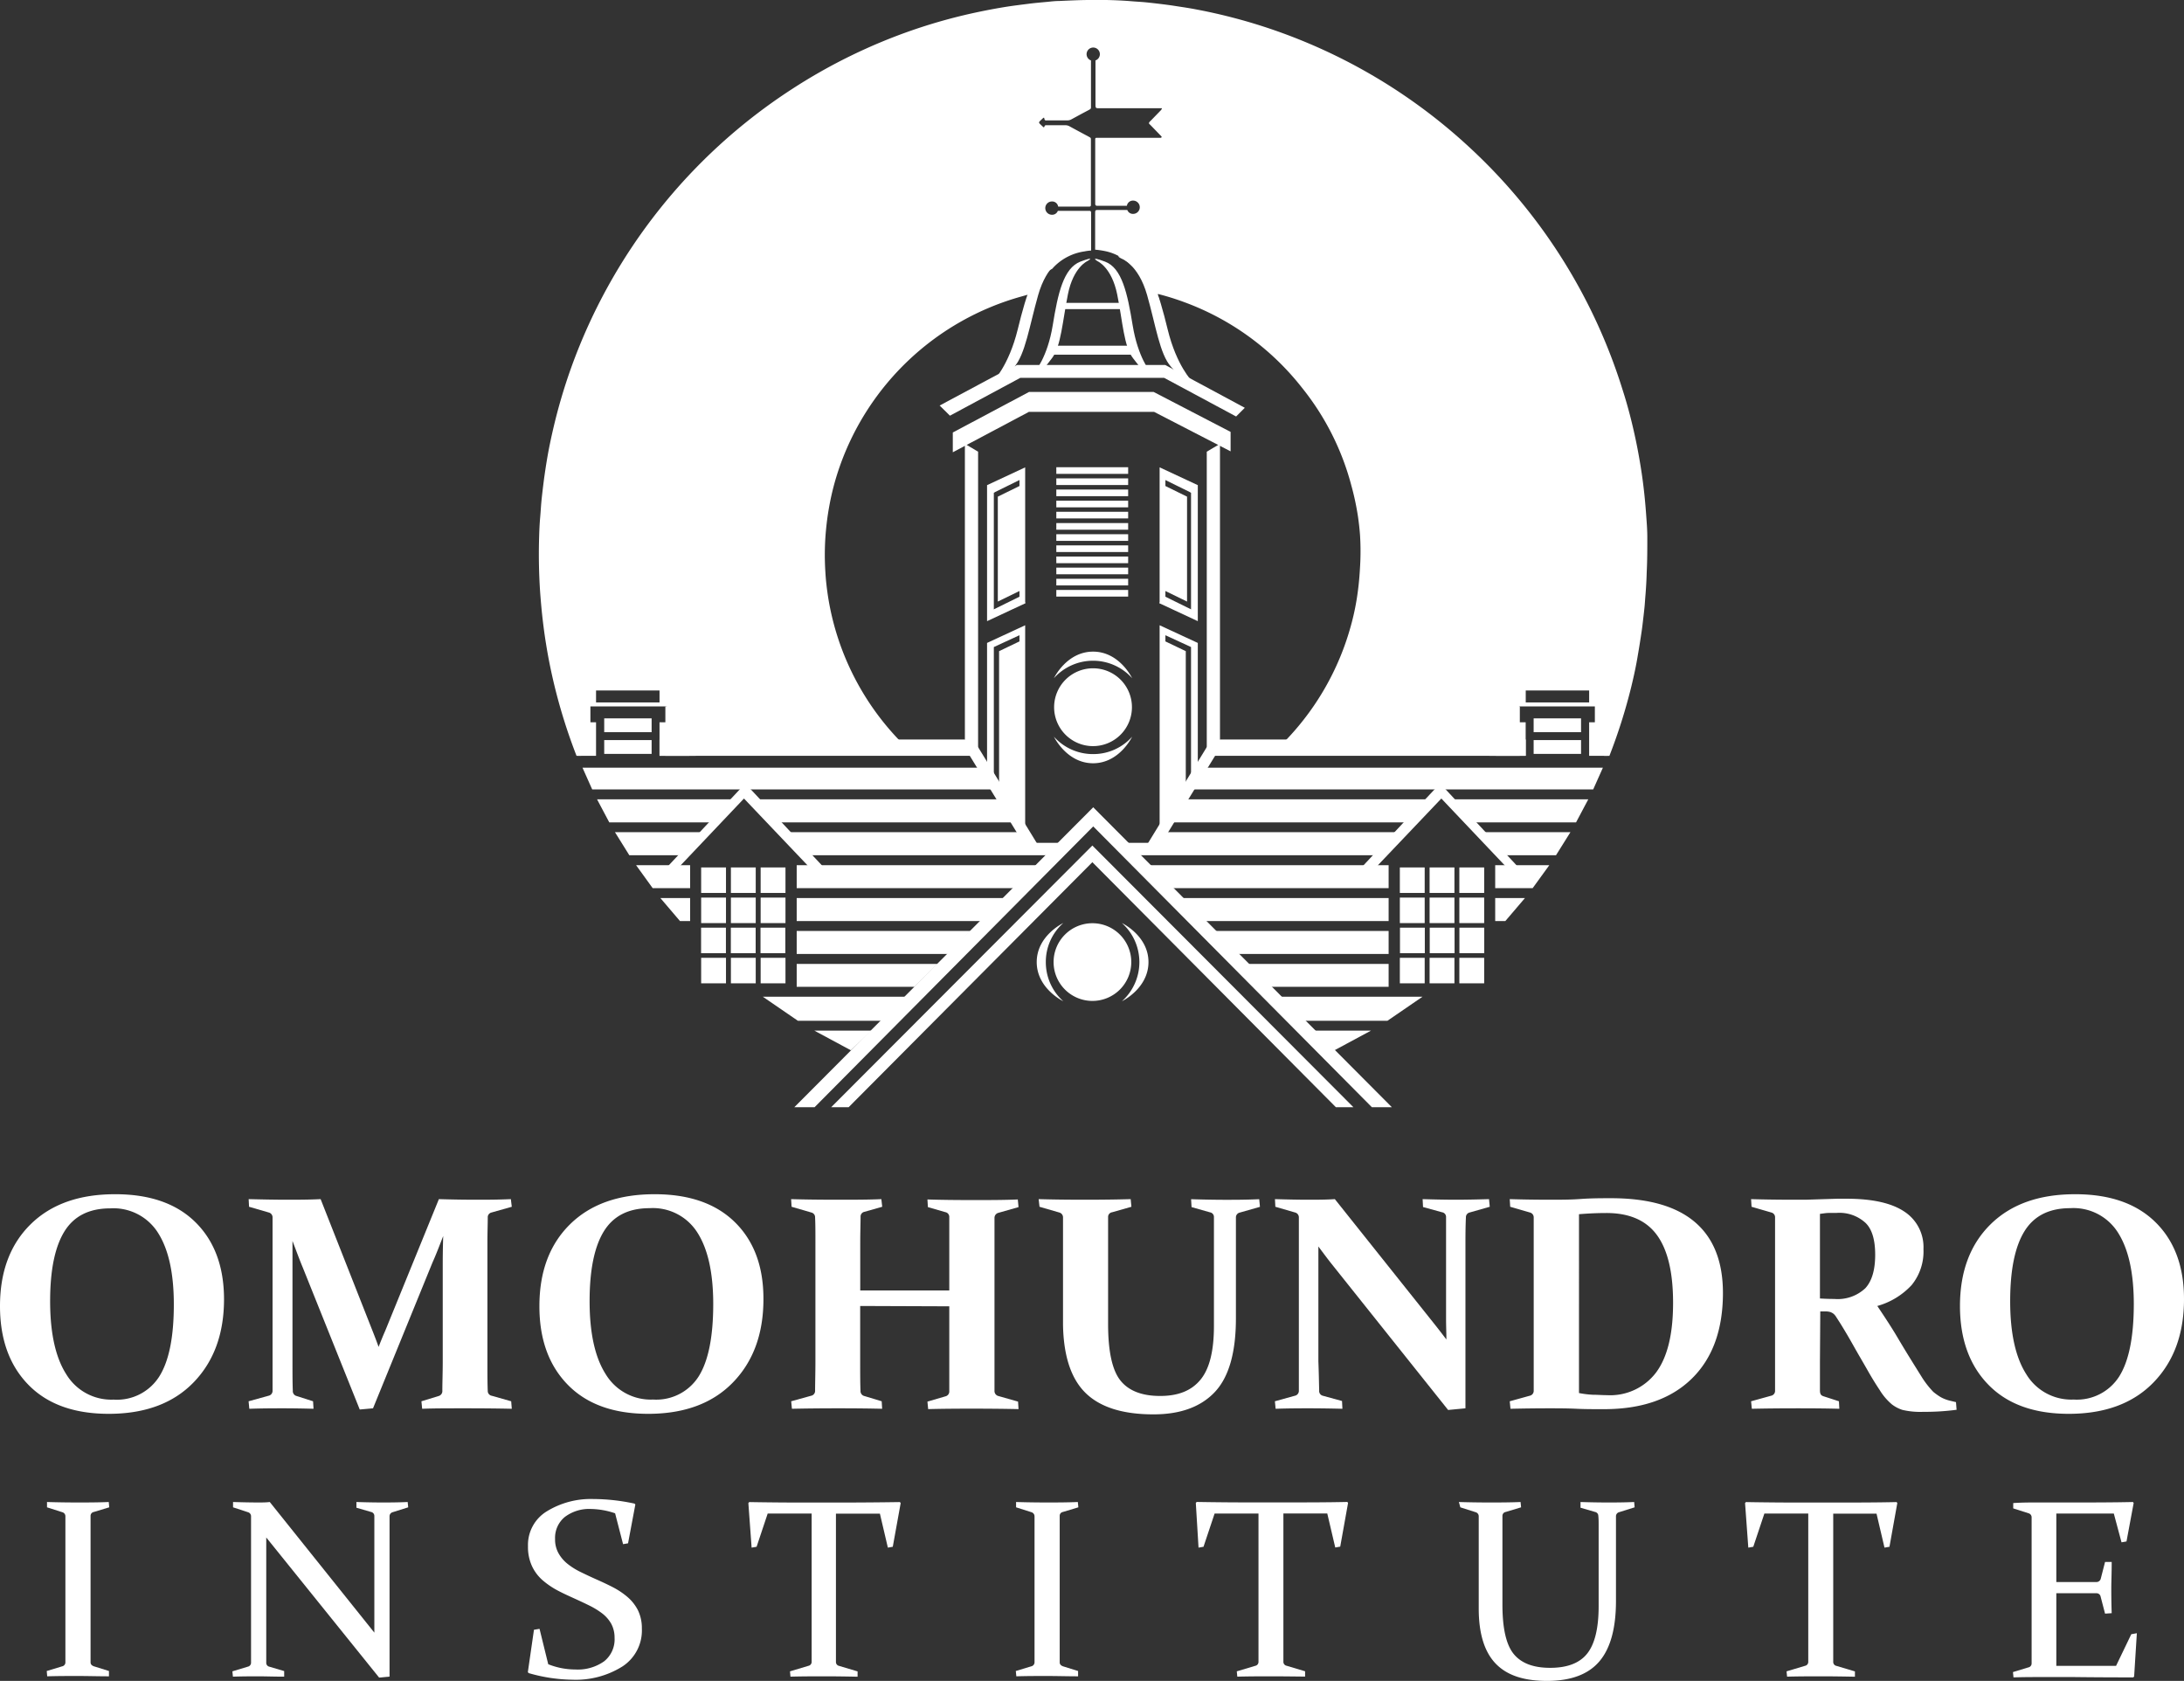 <svg id="Layer_1" data-name="Layer 1" xmlns="http://www.w3.org/2000/svg" viewBox="0 0 328.93 253.13"><rect x="0" y="0" width="328.93" height="253.13" fill="#333333" stroke="none"/><defs><style>.cls-1{fill:#fff;}</style></defs><g id="Shape_1" data-name="Shape 1"><polygon class="cls-1" points="164.52 127.33 125.18 166.74 127.81 166.74 164.52 129.84 201.2 166.74 203.84 166.74 164.52 127.33"/></g><g id="Shape_2" data-name="Shape 2"><polygon class="cls-1" points="164.65 121.57 119.63 166.74 122.68 166.74 164.65 124.45 206.62 166.74 209.63 166.74 164.65 121.57"/></g><g id="Shape_3" data-name="Shape 3"><polygon class="cls-1" points="197.91 155.2 200.97 158.17 206.49 155.2 197.91 155.2"/></g><g id="Shape_4" data-name="Shape 4"><polygon class="cls-1" points="192.82 150.1 195.53 153.72 208.96 153.72 214.24 150.1 192.82 150.1"/></g><g id="Shape_5" data-name="Shape 5"><polygon class="cls-1" points="187.92 145.16 191.4 148.61 209.14 148.61 209.14 145.16 187.92 145.16"/></g><g id="Shape_6" data-name="Shape 6"><polygon class="cls-1" points="182.95 140.19 186.3 143.66 209.14 143.66 209.14 140.19 182.95 140.19"/></g><g id="Shape_7" data-name="Shape 7"><polygon class="cls-1" points="177.7 135.24 181 138.7 209.14 138.7 209.14 135.24 177.7 135.24"/></g><g id="Shape_8" data-name="Shape 8"><polygon class="cls-1" points="172.8 130.29 176.13 133.75 209.14 133.75 209.14 130.29 172.8 130.29"/></g><g id="Shape_9" data-name="Shape 9"><polygon class="cls-1" points="174.84 125.32 173.89 126.92 169.37 126.92 171.09 128.79 207.81 128.79 211.03 125.32 174.84 125.32"/></g><g id="Shape_10" data-name="Shape 10"><polygon class="cls-1" points="225.19 135.24 225.19 138.7 226.72 138.7 229.67 135.24 225.19 135.24"/></g><g id="Shape_11" data-name="Shape 11"><polygon class="cls-1" points="225.19 130.29 225.19 133.75 230.83 133.75 233.34 130.29 225.19 130.29"/></g><g id="Shape_12" data-name="Shape 12"><polygon class="cls-1" points="222.95 125.32 226.24 128.79 234.35 128.79 236.52 125.32 222.95 125.32"/></g><g id="Shape_13" data-name="Shape 13"><polygon class="cls-1" points="218.34 120.37 221.58 123.84 237.37 123.84 239.21 120.37 218.34 120.37"/></g><g id="Shape_14" data-name="Shape 14"><polygon class="cls-1" points="177.7 120.37 175.89 123.84 212.69 123.84 215.53 120.37 177.7 120.37"/></g><g id="Shape_15" data-name="Shape 15"><polygon class="cls-1" points="180.79 115.61 178.86 118.88 239.95 118.88 241.41 115.61 180.79 115.61"/></g><g id="Shape_16" data-name="Shape 16"><polygon class="cls-1" points="228.39 130.29 217.73 118.88 217.62 118.78 216.47 118.6 216.05 118.88 205.37 130.29 205.3 130.4 207.45 130.43 207.53 130.29 217.08 120.25 226.6 130.29 226.72 130.41 228.49 130.47 228.39 130.29"/></g><g id="Rectangle_1" data-name="Rectangle 1"><rect class="cls-1" x="210.83" y="130.63" width="3.74" height="3.84"/></g><g id="Rectangle_1_copy" data-name="Rectangle 1 copy"><rect class="cls-1" x="215.31" y="130.63" width="3.74" height="3.84"/></g><g id="Rectangle_1_copy_2" data-name="Rectangle 1 copy 2"><rect class="cls-1" x="219.79" y="130.63" width="3.74" height="3.84"/></g><g id="Rectangle_1_copy_3" data-name="Rectangle 1 copy 3"><rect class="cls-1" x="210.83" y="135.17" width="3.74" height="3.84"/></g><g id="Rectangle_1_copy_4" data-name="Rectangle 1 copy 4"><rect class="cls-1" x="215.31" y="135.17" width="3.74" height="3.84"/></g><g id="Rectangle_1_copy_5" data-name="Rectangle 1 copy 5"><rect class="cls-1" x="219.79" y="135.17" width="3.74" height="3.84"/></g><g id="Rectangle_1_copy_6" data-name="Rectangle 1 copy 6"><rect class="cls-1" x="210.85" y="139.7" width="3.74" height="3.84"/></g><g id="Rectangle_1_copy_7" data-name="Rectangle 1 copy 7"><rect class="cls-1" x="215.33" y="139.7" width="3.74" height="3.84"/></g><g id="Rectangle_1_copy_8" data-name="Rectangle 1 copy 8"><rect class="cls-1" x="219.8" y="139.7" width="3.74" height="3.84"/></g><g id="Rectangle_1_copy_9" data-name="Rectangle 1 copy 9"><rect class="cls-1" x="210.83" y="144.24" width="3.74" height="3.84"/></g><g id="Rectangle_1_copy_10" data-name="Rectangle 1 copy 10"><rect class="cls-1" x="215.31" y="144.24" width="3.74" height="3.84"/></g><g id="Rectangle_1_copy_11" data-name="Rectangle 1 copy 11"><rect class="cls-1" x="219.79" y="144.24" width="3.74" height="3.84"/></g><g id="Shape_3_copy" data-name="Shape 3 copy"><polygon class="cls-1" points="122.64 155.2 128.16 158.17 131.23 155.2 122.64 155.2"/></g><g id="Shape_4_copy" data-name="Shape 4 copy"><polygon class="cls-1" points="114.89 150.1 120.17 153.72 133.6 153.72 136.31 150.1 114.89 150.1"/></g><g id="Shape_5_copy" data-name="Shape 5 copy"><polygon class="cls-1" points="119.99 145.16 119.99 148.61 137.73 148.61 141.21 145.16 119.99 145.16"/></g><g id="Shape_6_copy" data-name="Shape 6 copy"><polygon class="cls-1" points="119.99 140.19 119.99 143.66 142.83 143.66 146.18 140.19 119.99 140.19"/></g><g id="Shape_7_copy" data-name="Shape 7 copy"><polygon class="cls-1" points="119.99 135.24 119.99 138.7 148.13 138.7 151.43 135.24 119.99 135.24"/></g><g id="Shape_8_copy" data-name="Shape 8 copy"><polygon class="cls-1" points="119.99 130.29 119.99 133.75 153.01 133.75 156.33 130.29 119.99 130.29"/></g><g id="Shape_9_copy" data-name="Shape 9 copy"><polygon class="cls-1" points="155.24 126.92 154.29 125.32 118.11 125.32 121.32 128.79 158.04 128.79 159.77 126.92 155.24 126.92"/></g><g id="Shape_10_copy" data-name="Shape 10 copy"><polygon class="cls-1" points="99.46 135.24 102.41 138.7 103.94 138.7 103.94 135.24 99.46 135.24"/></g><g id="Shape_11_copy" data-name="Shape 11 copy"><polygon class="cls-1" points="95.8 130.29 98.3 133.75 103.94 133.75 103.94 130.29 95.8 130.29"/></g><g id="Shape_12_copy" data-name="Shape 12 copy"><polygon class="cls-1" points="92.62 125.32 94.78 128.79 102.89 128.79 106.18 125.32 92.62 125.32"/></g><g id="Shape_13_copy" data-name="Shape 13 copy"><polygon class="cls-1" points="89.92 120.37 91.76 123.84 107.55 123.84 110.79 120.37 89.92 120.37"/></g><g id="Shape_14_copy" data-name="Shape 14 copy"><polygon class="cls-1" points="151.43 120.37 113.6 120.37 116.44 123.84 153.24 123.84 151.43 120.37"/></g><g id="Shape_15_copy" data-name="Shape 15 copy"><polygon class="cls-1" points="148.34 115.61 87.73 115.61 89.19 118.88 150.27 118.88 148.34 115.61"/></g><g id="Shape_16_copy" data-name="Shape 16 copy"><polygon class="cls-1" points="123.76 130.29 113.08 118.88 112.66 118.6 111.51 118.78 111.41 118.88 100.74 130.29 100.64 130.47 102.41 130.41 102.53 130.29 112.05 120.25 121.6 130.29 121.68 130.43 123.83 130.4 123.76 130.29"/></g><g id="Rectangle_1_copy_12" data-name="Rectangle 1 copy 12"><rect class="cls-1" x="114.56" y="130.63" width="3.74" height="3.84"/></g><g id="Rectangle_1_copy_13" data-name="Rectangle 1 copy 13"><rect class="cls-1" x="110.08" y="130.63" width="3.74" height="3.84"/></g><g id="Rectangle_1_copy_14" data-name="Rectangle 1 copy 14"><rect class="cls-1" x="105.6" y="130.63" width="3.74" height="3.84"/></g><g id="Rectangle_1_copy_15" data-name="Rectangle 1 copy 15"><rect class="cls-1" x="114.56" y="135.17" width="3.74" height="3.84"/></g><g id="Rectangle_1_copy_16" data-name="Rectangle 1 copy 16"><rect class="cls-1" x="110.08" y="135.17" width="3.74" height="3.84"/></g><g id="Rectangle_1_copy_17" data-name="Rectangle 1 copy 17"><rect class="cls-1" x="105.6" y="135.17" width="3.74" height="3.84"/></g><g id="Rectangle_1_copy_18" data-name="Rectangle 1 copy 18"><rect class="cls-1" x="114.54" y="139.7" width="3.74" height="3.84"/></g><g id="Rectangle_1_copy_19" data-name="Rectangle 1 copy 19"><rect class="cls-1" x="110.07" y="139.7" width="3.74" height="3.84"/></g><g id="Rectangle_1_copy_20" data-name="Rectangle 1 copy 20"><rect class="cls-1" x="105.59" y="139.7" width="3.74" height="3.84"/></g><g id="Rectangle_1_copy_21" data-name="Rectangle 1 copy 21"><rect class="cls-1" x="114.56" y="144.24" width="3.74" height="3.84"/></g><g id="Rectangle_1_copy_22" data-name="Rectangle 1 copy 22"><rect class="cls-1" x="110.08" y="144.24" width="3.74" height="3.84"/></g><g id="Rectangle_1_copy_23" data-name="Rectangle 1 copy 23"><rect class="cls-1" x="105.6" y="144.24" width="3.74" height="3.84"/></g><g id="Shape_17" data-name="Shape 17"><polygon class="cls-1" points="145.85 111.36 99.33 111.36 99.33 113.82 147.07 113.82 145.85 111.36"/></g><g id="Rectangle_4" data-name="Rectangle 4"><rect class="cls-1" x="87.4" y="105.78" width="14.77" height="0.6"/></g><g id="Rectangle_5" data-name="Rectangle 5"><rect class="cls-1" x="100.21" y="106.38" width="3.61" height="7.44"/></g><g id="Rectangle_7" data-name="Rectangle 7"><rect class="cls-1" x="86.96" y="108.77" width="2.81" height="5.05"/></g><g id="Rectangle_8" data-name="Rectangle 8"><rect class="cls-1" x="86.17" y="104.89" width="2.75" height="4.45"/></g><g id="Rectangle_9" data-name="Rectangle 9"><rect class="cls-1" x="88.52" y="103.39" width="1.25" height="2.74"/></g><g id="Rectangle_10" data-name="Rectangle 10"><rect class="cls-1" x="99.33" y="103.27" width="1.52" height="2.83"/></g><g id="Rectangle_11" data-name="Rectangle 11"><rect class="cls-1" x="88.91" y="102.07" width="11.32" height="1.91"/></g><g id="Rectangle_6" data-name="Rectangle 6"><rect class="cls-1" x="99.33" y="108.77" width="5.46" height="5.05"/></g><g id="Rectangle_3" data-name="Rectangle 3"><rect class="cls-1" x="91" y="108.18" width="7.14" height="2.08"/></g><g id="Rectangle_3_copy" data-name="Rectangle 3 copy"><rect class="cls-1" x="91" y="111.45" width="7.14" height="2.08"/></g><g id="Shape_17_copy" data-name="Shape 17 copy"><polygon class="cls-1" points="183.27 111.36 182.04 113.82 229.79 113.82 229.79 111.36 183.27 111.36"/></g><g id="Rectangle_4_copy" data-name="Rectangle 4 copy"><rect class="cls-1" x="226.94" y="105.78" width="14.77" height="0.6"/></g><g id="Rectangle_5_copy" data-name="Rectangle 5 copy"><rect class="cls-1" x="225.29" y="106.38" width="3.61" height="7.44"/></g><g id="Rectangle_7_copy" data-name="Rectangle 7 copy"><rect class="cls-1" x="239.34" y="108.77" width="2.81" height="5.05"/></g><g id="Rectangle_8_copy" data-name="Rectangle 8 copy"><rect class="cls-1" x="240.2" y="104.89" width="2.75" height="4.45"/></g><g id="Rectangle_9_copy" data-name="Rectangle 9 copy"><rect class="cls-1" x="239.34" y="103.39" width="1.25" height="2.74"/></g><g id="Rectangle_10_copy" data-name="Rectangle 10 copy"><rect class="cls-1" x="228.27" y="103.27" width="1.52" height="2.83"/></g><g id="Rectangle_11_copy" data-name="Rectangle 11 copy"><rect class="cls-1" x="228.89" y="102.07" width="11.32" height="1.91"/></g><g id="Rectangle_6_copy" data-name="Rectangle 6 copy"><rect class="cls-1" x="224.32" y="108.77" width="5.46" height="5.05"/></g><g id="Rectangle_3_copy_2" data-name="Rectangle 3 copy 2"><rect class="cls-1" x="230.98" y="108.18" width="7.14" height="2.08"/></g><g id="Rectangle_3_copy_3" data-name="Rectangle 3 copy 3"><rect class="cls-1" x="230.98" y="111.45" width="7.14" height="2.08"/></g><g id="Ellipse_1" data-name="Ellipse 1"><path class="cls-1" d="M228.43,245.7a5.85,5.85,0,1,0,5.85,5.85A5.85,5.85,0,0,0,228.43,245.7Z" transform="translate(-63.9 -106.67)"/></g><g id="Shape_18" data-name="Shape 18"><path class="cls-1" d="M221.41,251.55a7.81,7.81,0,0,1,2.63-5.88s-4,1.9-4,5.88,4,5.9,4,5.9A7.88,7.88,0,0,1,221.41,251.55Z" transform="translate(-63.9 -106.67)"/></g><g id="Shape_18_copy" data-name="Shape 18 copy"><path class="cls-1" d="M232.87,245.67a7.91,7.91,0,0,1,0,11.78s4-1.92,4-5.9S232.87,245.67,232.87,245.67Z" transform="translate(-63.9 -106.67)"/></g><g id="Ellipse_1_copy" data-name="Ellipse 1 copy"><path class="cls-1" d="M228.53,207.31a5.86,5.86,0,1,0,5.85,5.85A5.85,5.85,0,0,0,228.53,207.31Z" transform="translate(-63.9 -106.67)"/></g><g id="Shape_18_copy_2" data-name="Shape 18 copy 2"><path class="cls-1" d="M228.53,204.8c-4,0-5.9,4-5.9,4a7.91,7.91,0,0,1,11.78,0S232.51,204.8,228.53,204.8Z" transform="translate(-63.9 -106.67)"/></g><g id="Shape_18_copy_3" data-name="Shape 18 copy 3"><path class="cls-1" d="M228.53,220.23a7.89,7.89,0,0,1-5.9-2.62s1.92,4,5.9,4,5.88-4,5.88-4A7.82,7.82,0,0,1,228.53,220.23Z" transform="translate(-63.9 -106.67)"/></g><g id="Rectangle_12" data-name="Rectangle 12"><rect class="cls-1" x="159.09" y="70.36" width="10.82" height="1"/></g><g id="Rectangle_12_copy" data-name="Rectangle 12 copy"><rect class="cls-1" x="159.09" y="72.04" width="10.82" height="1"/></g><g id="Rectangle_12_copy_2" data-name="Rectangle 12 copy 2"><rect class="cls-1" x="159.09" y="73.72" width="10.82" height="1"/></g><g id="Shape_19" data-name="Shape 19"><polygon class="cls-1" points="174.65 94.16 174.65 125.01 178.59 119.66 178.59 98.06 175.52 96.59 175.52 95.66 179.38 97.44 179.38 118.17 180.4 116.35 180.4 96.82 174.65 94.16"/></g><g id="Shape_20" data-name="Shape 20"><polygon class="cls-1" points="181.75 68.02 181.75 113.82 183.74 111.36 183.74 66.84 181.75 68.02"/></g><g id="Shape_21" data-name="Shape 21"><polygon class="cls-1" points="179.38 74.19 180.4 73.06 174.65 70.38 174.65 90.84 179.38 92.29 179.38 91.76 175.52 89.86 175.52 89 178.78 90.59 178.78 74.79 175.52 73.19 175.52 72.29 179.38 74.19"/></g><g id="Shape_22" data-name="Shape 22"><polygon class="cls-1" points="179.78 73.06 179.25 74.04 179.32 74.16 179.38 74.19 179.38 91.77 179.19 91.85 174.65 90.7 174.65 90.86 180.4 93.54 180.4 73.06 179.78 73.06"/></g><g id="Shape_23" data-name="Shape 23"><polygon class="cls-1" points="182.24 112.09 181.75 112.51 179.38 116.38 172.84 127.07 174.65 127.75 175.9 125.38 183 113.82 183.36 113.21 182.24 112.09"/></g><g id="Shape_19_copy" data-name="Shape 19 copy"><polygon class="cls-1" points="148.66 96.82 148.66 116.35 149.68 118.17 149.68 97.44 153.54 95.66 153.54 96.59 150.47 98.06 150.47 119.66 154.4 125.01 154.4 94.16 148.66 96.82"/></g><g id="Shape_20_copy" data-name="Shape 20 copy"><polygon class="cls-1" points="145.32 66.84 145.32 111.36 147.31 113.82 147.31 68.02 145.32 66.84"/></g><g id="Shape_21_copy" data-name="Shape 21 copy"><polygon class="cls-1" points="148.66 73.06 149.68 74.19 153.54 72.29 153.54 73.19 150.28 74.79 150.28 90.59 153.54 89 153.54 89.86 149.68 91.76 149.68 92.29 154.4 90.84 154.4 70.38 148.66 73.06"/></g><g id="Shape_22_copy" data-name="Shape 22 copy"><polygon class="cls-1" points="149.87 91.85 149.68 91.77 149.68 74.19 149.74 74.16 149.81 74.04 149.28 73.06 148.66 73.06 148.66 93.54 154.4 90.86 154.4 90.7 149.87 91.85"/></g><g id="Shape_23_copy" data-name="Shape 23 copy"><polygon class="cls-1" points="149.68 116.38 147.31 112.51 146.82 112.09 145.7 113.21 146.06 113.82 153.15 125.38 154.4 127.75 156.22 127.07 149.68 116.38"/></g><g id="Rectangle_12_copy_3" data-name="Rectangle 12 copy 3"><rect class="cls-1" x="159.09" y="75.4" width="10.82" height="1"/></g><g id="Rectangle_12_copy_4" data-name="Rectangle 12 copy 4"><rect class="cls-1" x="159.09" y="77.07" width="10.82" height="1"/></g><g id="Rectangle_12_copy_5" data-name="Rectangle 12 copy 5"><rect class="cls-1" x="159.09" y="78.77" width="10.82" height="1"/></g><g id="Rectangle_12_copy_6" data-name="Rectangle 12 copy 6"><rect class="cls-1" x="159.09" y="80.45" width="10.82" height="1"/></g><g id="Rectangle_12_copy_7" data-name="Rectangle 12 copy 7"><rect class="cls-1" x="159.09" y="82.13" width="10.82" height="1"/></g><g id="Rectangle_12_copy_8" data-name="Rectangle 12 copy 8"><rect class="cls-1" x="159.09" y="83.81" width="10.82" height="1"/></g><g id="Rectangle_12_copy_9" data-name="Rectangle 12 copy 9"><rect class="cls-1" x="159.09" y="85.48" width="10.82" height="1"/></g><g id="Rectangle_12_copy_10" data-name="Rectangle 12 copy 10"><rect class="cls-1" x="159.09" y="87.16" width="10.82" height="1"/></g><g id="Rectangle_12_copy_11" data-name="Rectangle 12 copy 11"><rect class="cls-1" x="159.09" y="88.84" width="10.82" height="1"/></g><g id="Shape_24" data-name="Shape 24"><polygon class="cls-1" points="173.74 59.02 154.99 59.02 143.5 65.13 143.5 68.11 154.97 62.02 173.81 62.02 185.34 67.97 185.34 65.04 173.74 59.02"/></g><g id="Shape_25" data-name="Shape 25"><polygon class="cls-1" points="179.78 57.27 175.49 54.96 153.18 54.96 150.47 56.28 141.52 61.07 143.07 62.6 153.67 56.9 175.33 56.9 186.17 62.72 187.48 61.41 179.78 57.27"/></g><g id="Shape_26" data-name="Shape 26"><path class="cls-1" d="M226.61,146.07c-2.54,1-3.37,4.74-4.16,9.59s-2.7,7-2.7,7l1,0s.25-.3,1.6-2.07,1.57-5.52,2.39-9.61,2.94-5,2.94-5S229.14,145.13,226.61,146.07Z" transform="translate(-63.9 -106.67)"/></g><g id="Shape_26_copy" data-name="Shape 26 copy"><path class="cls-1" d="M222.83,145.63c-3,.85-4.3,5.14-5.65,10.64s-3.72,7.85-3.72,7.85l1.18.07s.32-.33,2-2.24,2.3-6.2,3.61-10.82,3.82-5.61,3.82-5.61S225.82,144.77,222.83,145.63Z" transform="translate(-63.9 -106.67)"/></g><g id="Shape_26_copy_2" data-name="Shape 26 copy 2"><path class="cls-1" d="M234.49,155.66c-.79-4.86-1.63-8.65-4.16-9.59s-1.12-.06-1.12-.06,2.12.91,2.95,5,1,7.84,2.39,9.61,1.6,2.07,1.6,2.07l1,0S235.28,160.51,234.49,155.66Z" transform="translate(-63.9 -106.67)"/></g><g id="Shape_26_copy_3" data-name="Shape 26 copy 3"><path class="cls-1" d="M239.76,156.27c-1.35-5.51-2.65-9.79-5.65-10.65s-1.29,0-1.29,0,2.52.85,3.84,5.47,1.9,8.91,3.61,10.82,2,2.24,2,2.24l1.18-.06S241.1,161.77,239.76,156.27Z" transform="translate(-63.9 -106.67)"/></g><g id="Rectangle_13" data-name="Rectangle 13"><rect class="cls-1" x="160.21" y="45.61" width="9.06" height="0.94"/></g><g id="Rectangle_14" data-name="Rectangle 14"><rect class="cls-1" x="158.44" y="52.06" width="12.15" height="1.35"/></g><path class="cls-1" d="M312,187.6c0-1-.07-2-.14-2.94-.08-1.14-.17-2.27-.29-3.41s-.25-2.18-.41-3.27c-.25-1.67-.54-3.33-.89-5-.54-2.57-1.19-5.12-2-7.63a83.39,83.39,0,0,0-23-36.44,83.41,83.41,0,0,0-33.84-19.08c-2.4-.68-4.82-1.26-7.27-1.72-1-.2-2.09-.36-3.14-.52-.63-.1-1.28-.19-1.92-.27-.88-.11-1.75-.21-2.63-.3-.7-.07-1.41-.1-2.12-.16-1.27-.11-2.54-.16-3.82-.19-.8,0-1.61,0-2.41,0-1.57,0-3.14.08-4.71.15-.59,0-1.18.07-1.76.13-1,.09-2,.18-2.93.3s-2,.25-3,.4c-1.41.22-2.82.48-4.22.77a81.93,81.93,0,0,0-10,2.73,83.15,83.15,0,0,0-18.42,9A83.68,83.68,0,0,0,149.94,162a83,83,0,0,0-2.75,9.37c-.35,1.51-.66,3-.92,4.56-.15.89-.28,1.78-.41,2.68-.09.7-.18,1.4-.26,2.1s-.13,1.13-.18,1.7-.1,1.41-.16,2.11c-.11,1.22-.15,2.43-.18,3.65-.06,2.61,0,5.22.18,7.83.1,1.29.21,2.58.36,3.87s.32,2.57.53,3.84c.31,1.94.7,3.87,1.15,5.78a83.77,83.77,0,0,0,3.43,11h.69c.18-.52.35-1,.54-1.56a2.44,2.44,0,0,0,.16-1c0-1.5-.05-3-.08-4.48a4.7,4.7,0,0,1,0-.53.13.13,0,0,1,.11-.12.86.86,0,0,1,.17,0h.47c.2,0,.27-.08.27-.29s0-.36,0-.53v-.59a.54.54,0,0,1,.17-.43c.19-.19.39-.38.58-.58a.47.47,0,0,1,.37-.14H163a.44.44,0,0,1,.32.13c.2.21.41.41.62.62a.44.44,0,0,1,.13.32v.94c0,.71-.07.57.5,1l.51.4a.33.33,0,0,1,.13.26,1.4,1.4,0,0,1,0,.29c0,1.65,0,3.3-.07,4.95v.29c0,.46,0,.48.44.48h40.58a.17.17,0,0,0,.15-.15,4.92,4.92,0,0,0-.1-.94c0-.26-.08-.29-.34-.3h-5.59c-.68,0-.53.06-1-.45a40.23,40.23,0,0,1-10.66-21.5c-.19-1.25-.34-2.49-.41-3.75a40.06,40.06,0,0,1,.06-6c.11-1.23.26-2.46.48-3.68a39,39,0,0,1,1.61-6.2,40.49,40.49,0,0,1,27.3-25.61l1.13-.32,1-.78a3.2,3.2,0,0,0,.55-.61c.39-.59.8-1.17,1.18-1.76a1.9,1.9,0,0,1,.63-.6l.23-.13c.11-.13.22-.25.34-.37a8,8,0,0,1,4.51-2.24,6.77,6.77,0,0,1,1-.13v-5.27c0-.1,0-.2,0-.3v-.18a.23.23,0,0,0-.22-.23h-4.79a.9.9,0,0,1-.89.59,1,1,0,0,1,0-2,.91.91,0,0,1,.94.77H228a.21.21,0,0,0,.2-.18c0-.16,0-.32,0-.47q0-4.57,0-9.13v-.41a.29.29,0,0,0-.11-.21l-.15-.09c-1-.54-2-1.07-3-1.62a1.22,1.22,0,0,0-.56-.14h-2.94c-.14,0-.23.07-.23.22s0,0,0,0-.11.13-.17.07c-.86-.84-.85-.57,0-1.41,0,0,.07,0,.12,0a2.86,2.86,0,0,0,.07.28.28.28,0,0,0,.13.11.47.47,0,0,0,.17,0h3.18a1.21,1.21,0,0,0,.56-.16c.83-.45,1.65-.9,2.49-1.34.51-.27.45-.24.45-.76q0-3.24,0-6.48v-.29a1,1,0,1,1,.68,0c0,.13,0,.26,0,.4v6.07c0,.78,0,.73.74.73h9.13a.2.2,0,0,1,.11,0s.06.07,0,.1a1,1,0,0,1-.12.19l-1.56,1.61a.8.8,0,0,0-.25.32c0,.13.12.2.2.28l1.52,1.57.16.17c.05.06.06.13,0,.15a.15.15,0,0,1-.1.06h-9.19l-.52,0a.19.19,0,0,0-.16.15c0,.16,0,.31,0,.47v9c0,.12,0,.24,0,.35s.08.27.24.27h4.53a.92.92,0,0,1,.94-.78,1,1,0,0,1,0,2,.9.9,0,0,1-.88-.59h-4.28c-.55,0-.56,0-.56.56v5.42a12.35,12.35,0,0,1,1.42.2,7.4,7.4,0,0,1,2.27.84,7.19,7.19,0,0,1,1.8,1.35l0,0,.44.23.47.25a.66.66,0,0,1,.32.32l.16.32c.4.77.79,1.54,1.18,2.31l.46.89a.94.94,0,0,0,.23.33l.88.7h.05s0-.06,0-.09l-.09-.28c0-.12-.11-.25-.16-.38s-.1-.18,0-.27.15,0,.23,0a39.13,39.13,0,0,1,3.81,1.2A40.07,40.07,0,0,1,260,165.07a39.57,39.57,0,0,1,7.44,14.77,40,40,0,0,1,1,4.73c.13.93.24,1.87.3,2.81a39.06,39.06,0,0,1,0,4.59c-.07,1.31-.18,2.62-.36,3.93a36.9,36.9,0,0,1-.89,4.5,40.28,40.28,0,0,1-9.68,17.48l-.57.58-.19,0h-1.17c-.79,0-.71-.07-.75.67l0,.35c0,.33,0,.38.35.38h36.35c.18,0,.25-.08.25-.25s0-.35,0-.53v-5.3a.37.37,0,0,1,.12-.26l.39-.36c.1-.09.19-.19.29-.3,0-.47.09-.94.13-1.41s.07-.51.41-.79l.45-.37a.53.53,0,0,1,.38-.13h.47l4.78,0,3.12,0a1.89,1.89,0,0,1,.58,0,.67.67,0,0,1,.11.14c.24.43.46.86.69,1.3a1.31,1.31,0,0,1,.15.5c0,.18,0,.35.05.53a.21.21,0,0,0,.13.18l.79.25c.17.06.23.13.23.3l-.09,2.12a.68.68,0,0,1-.11.33c-.16.24-.3.5-.47.75a.72.72,0,0,0-.1.5l.09,1c0,.55.09,1.09.13,1.64a.45.45,0,0,0,.18.36l.54.44h.11a.41.41,0,0,1,.16,0,.39.39,0,0,1,.16,0,.47.47,0,0,1,.17,0h.17a83.58,83.58,0,0,0,3.3-10.43c.39-1.61.74-3.22,1-4.84.19-1.08.36-2.17.52-3.25.11-.7.19-1.4.27-2.11.07-.56.13-1.13.19-1.69s.1-1.33.16-2c.09-1.11.15-2.23.18-3.35C312,191.09,312,189.35,312,187.6Z" transform="translate(-63.9 -106.67)"/><path class="cls-1" d="M97.64,302.32q0,7.8-4.59,12.53t-12.78,4.73q-7.83,0-12.1-4.38T63.9,303.36q0-7.78,4.61-12.32t12.75-4.53q7.83,0,12.1,4.24T97.64,302.32Zm-26.19.3q0,7.2,2.43,11A7.93,7.93,0,0,0,81,317.44,7.54,7.54,0,0,0,87.86,314q2.22-3.47,2.22-10.89,0-7-2.34-10.72a7.93,7.93,0,0,0-7.24-3.75q-4.75,0-6.9,3.48T71.45,302.62Z" transform="translate(-63.9 -106.67)"/><path class="cls-1" d="M130,287.25c2.07.06,3.94.09,5.6.09,1.49,0,3.23,0,5.24-.09l.14,1.15-3.08.87a.73.73,0,0,0-.54.75c0,1-.05,2.23-.05,3.73v17.93c0,1.77,0,3.27.05,4.48a.73.73,0,0,0,.6.7l2.93.83.09,1.13c-2.15-.05-4.52-.07-7.13-.07s-4.66,0-6.37.07l-.11-1.13,2.59-.79a.77.77,0,0,0,.56-.81c0-1.16.06-2.64.06-4.41v-14.4c0-.77,0-2.27.07-4.47-.51,1.29-1,2.62-1.62,4l-8.95,21.94-2,.18-8.55-21.31c-.51-1.21-1-2.57-1.58-4.07,0,2.13,0,3.53,0,4.21v13.92c0,1.77,0,3.25.05,4.41a.76.76,0,0,0,.58.81l2.47.79.07,1.13c-1.77-.05-3.3-.07-4.61-.07s-3,0-5.06.07l-.11-1.13,3-.83a.75.75,0,0,0,.61-.7c0-1.21,0-2.71,0-4.48V293.75c0-1.5,0-2.74,0-3.73a.75.75,0,0,0-.54-.75l-3-.87-.06-1.15c2.49.06,4.35.09,5.6.09,1.71,0,3.45,0,5.24-.09L120,307.07c.34.86.65,1.67.92,2.43.3-.76.62-1.57,1-2.43Z" transform="translate(-63.9 -106.67)"/><path class="cls-1" d="M178.88,302.32q0,7.8-4.59,12.53t-12.77,4.73q-7.83,0-12.11-4.38t-4.27-11.84q0-7.78,4.61-12.32t12.76-4.53q7.81,0,12.1,4.24T178.88,302.32Zm-26.18.3q0,7.2,2.43,11a7.92,7.92,0,0,0,7.13,3.81,7.56,7.56,0,0,0,6.85-3.46q2.2-3.47,2.21-10.89,0-7-2.34-10.72a7.93,7.93,0,0,0-7.24-3.75q-4.74,0-6.89,3.48T152.7,302.62Z" transform="translate(-63.9 -106.67)"/><path class="cls-1" d="M193.45,303.34v8.34c0,1.77,0,3.25.05,4.44a.76.76,0,0,0,.58.78l2.61.79.07,1.13q-2.79-.07-6.59-.07t-7,.07l-.11-1.13,3-.83a.74.74,0,0,0,.6-.7c0-1.21.05-2.71.05-4.48V293.75c0-1.5,0-2.74-.05-3.73a.73.73,0,0,0-.54-.75l-3-.87-.07-1.15c2.09.06,4.39.09,6.93.09s4.83,0,6.66-.09l.13,1.15-2.68.76a.72.72,0,0,0-.58.7c0,1.08-.05,2.35-.05,3.8V301h13.41v-7.29c0-1.45,0-2.72,0-3.8a.72.72,0,0,0-.59-.7l-2.63-.76-.07-1.15c1.91.06,4.15.09,6.75.09s4.82,0,6.86-.09l.11,1.15-3.06.87a.78.78,0,0,0-.56.75c0,1,0,2.23,0,3.73v17.93c0,1.77,0,3.27,0,4.48a.78.78,0,0,0,.63.7l2.92.83.07,1.13q-3.21-.07-7.11-.07t-6.5.07l-.11-1.13,2.7-.79a.75.75,0,0,0,.59-.78c0-1.19,0-2.67,0-4.44v-8.34Z" transform="translate(-63.9 -106.67)"/><path class="cls-1" d="M220.33,287.25q3.13.09,6.93.09t6.93-.09l.11,1.15-2.92.83a.7.7,0,0,0-.59.67c0,.54,0,1.12,0,1.75s0,1.29,0,2v12.4c0,4.09.61,6.93,1.84,8.49s3.23,2.35,6,2.35,4.75-.82,6.1-2.48,2-4.35,2-8.07V293.66q0-1.08,0-2c0-.63,0-1.21,0-1.75a.7.7,0,0,0-.58-.67l-2.79-.79-.07-1.19c2,.06,3.72.09,5.17.09s3.05,0,5.09-.09l.11,1.15-3.06.87a.74.74,0,0,0-.56.75c0,.51,0,1.07,0,1.68s0,1.3,0,2.05v11.43q0,7.74-3.18,11.11t-9.26,3.36q-6.9,0-10.19-3.21T224,306.17V293.75c0-.75,0-1.43,0-2.05s0-1.17,0-1.68a.75.75,0,0,0-.54-.75l-3-.87Z" transform="translate(-63.9 -106.67)"/><path class="cls-1" d="M262.58,316.07a.73.73,0,0,0,.56.79l2.88.79.06,1.17c-2-.05-3.68-.07-5-.07s-3,0-5.06.07l-.11-1.13,3-.83a.75.75,0,0,0,.61-.7c0-1.21,0-2.71,0-4.48V293.75c0-1.5,0-2.74,0-3.73a.75.75,0,0,0-.54-.75l-3-.87-.06-1.15q3.15.09,4.83.09c1.47,0,2.87,0,4.19-.09L279.89,306c.6.75,1.22,1.55,1.85,2.39,0-1-.05-2-.05-3V293.66c0-1.45,0-2.71,0-3.76a.71.71,0,0,0-.59-.67l-2.88-.79-.06-1.19q3.11.09,5,.09t5-.09l.11,1.15-3.06.87a.73.73,0,0,0-.53.75c-.05,1-.07,2.23-.07,3.73v25L282,319l-17.72-22.21c-.53-.68-1.13-1.48-1.82-2.41,0,1.11,0,2.13,0,3.06v14.24C262.53,313.45,262.55,314.92,262.58,316.07Z" transform="translate(-63.9 -106.67)"/><path class="cls-1" d="M297.39,318.75q-2.89,0-6,.07l-.11-1.13,3-.83a.75.75,0,0,0,.61-.7c0-.6,0-1.27,0-2s0-1.57,0-2.47V293.75c0-.75,0-1.43,0-2.05s0-1.17,0-1.68a.75.75,0,0,0-.54-.75l-3-.87-.07-1.15q3.15.09,6,.09c1.62,0,3.17,0,4.65-.11s3-.12,4.61-.12q8.4,0,12.62,3.59t4.23,10.66q0,8.33-4.69,12.92t-13.19,4.6c-1.56,0-2.95,0-4.16-.06S298.85,318.75,297.39,318.75Zm4.32-2.3a14.43,14.43,0,0,0,2.12.26c.69,0,1.38.06,2.09.06a8.66,8.66,0,0,0,7.42-3.44q2.55-3.45,2.54-10.49,0-6.85-2.43-10.18t-7.64-3.32c-1.29,0-2.66.06-4.1.18Z" transform="translate(-63.9 -106.67)"/><path class="cls-1" d="M338,311.68c0,.9,0,1.71,0,2.42s0,1.36,0,1.95.19.77.52.88l2.34.76.06,1.13q-2.49-.07-6.18-.07-3.93,0-7,.07l-.11-1.13,3-.83a.74.74,0,0,0,.61-.7q0-.9,0-2c0-.74,0-1.57,0-2.47V293.75c0-.75,0-1.43,0-2.05s0-1.17,0-1.68a.73.73,0,0,0-.54-.75l-3-.87-.07-1.15q3.15.09,6.45.09l1.74,0,2.52-.08,2.26-.07c.6,0,1.08,0,1.42,0q5.79,0,8.68,1.93a6.38,6.38,0,0,1,2.89,5.65,8,8,0,0,1-1.77,5.41,11.12,11.12,0,0,1-5.18,3.16c1.25,1.86,2.23,3.37,2.91,4.52s1.37,2.3,2.06,3.41,1.31,2.11,1.87,3a13.84,13.84,0,0,0,1.59,2,8.69,8.69,0,0,0,.78.58,4.46,4.46,0,0,0,.77.43,5.56,5.56,0,0,0,.87.3l1,.24.09,1.15a36,36,0,0,1-5,.31,11.8,11.8,0,0,1-3.15-.29,5.23,5.23,0,0,1-1.59-.83A8.77,8.77,0,0,1,347,316c-.58-.87-1.19-1.85-1.84-3s-1.31-2.25-2-3.48-1.4-2.45-2.15-3.65c-.22-.34-.4-.63-.55-.85a1.9,1.9,0,0,0-.42-.51,2,2,0,0,0-.45-.25,2.87,2.87,0,0,0-.6-.1l-.94,0Zm0-9.47c.79.05,1.51.07,2.16.07a6.07,6.07,0,0,0,4.67-1.61q1.48-1.6,1.49-5t-1.43-4.82a5.8,5.8,0,0,0-4.44-1.52c-.35,0-.72,0-1.12,0s-.84.08-1.33.14Z" transform="translate(-63.9 -106.67)"/><path class="cls-1" d="M392.83,302.32q0,7.8-4.59,12.53t-12.77,4.73q-7.83,0-12.1-4.38t-4.28-11.84q0-7.78,4.61-12.32t12.76-4.53q7.82,0,12.1,4.24T392.83,302.32Zm-26.18.3q0,7.2,2.43,11a7.92,7.92,0,0,0,7.13,3.81,7.56,7.56,0,0,0,6.85-3.46q2.2-3.47,2.21-10.89,0-7-2.34-10.72a7.92,7.92,0,0,0-7.24-3.75q-4.74,0-6.89,3.48T366.65,302.62Z" transform="translate(-63.9 -106.67)"/><path class="cls-1" d="M77.54,353.35c0,.75,0,1.43,0,2s0,1.16,0,1.66c0,.32.23.53.66.64l2.11.66,0,.8c-1.61,0-3.16-.05-4.65-.05s-3.06,0-4.65.05l-.07-.8,2.31-.7a.61.61,0,0,0,.5-.58q0-.75,0-1.68c0-.61,0-1.3,0-2v-15.2c0-.64,0-1.22,0-1.73s0-1,0-1.39a.63.63,0,0,0-.45-.63l-2.32-.74,0-.8c1.61.05,3.16.07,4.65.07s3,0,4.65-.07l.07.8-2.32.7a.59.59,0,0,0-.49.58c0,.44,0,.91,0,1.43s0,1.09,0,1.7Z" transform="translate(-63.9 -106.67)"/><path class="cls-1" d="M104,338.2v15.15c0,1.48,0,2.7,0,3.68a.59.59,0,0,0,.47.63l2.23.66,0,.84c-1.56,0-2.84-.05-3.84-.05s-2.27,0-3.88.05l-.08-.8,2.31-.7a.61.61,0,0,0,.5-.58c0-1,0-2.25,0-3.73v-15.2c0-1.25,0-2.29,0-3.12a.63.63,0,0,0-.45-.63L99,333.66l0-.8c1.61.05,2.89.07,3.83.07.56,0,1.13,0,1.7-.07l15.75,19.67V338.07c0-1.21,0-2.26,0-3.13a.61.61,0,0,0-.49-.58l-2.21-.64,0-.86c1.6.05,2.89.07,3.88.07s2.28,0,3.84-.07l.08.8-2.36.74a.63.63,0,0,0-.45.63c0,.83,0,1.87,0,3.12v21l-1.57.15Z" transform="translate(-63.9 -106.67)"/><path class="cls-1" d="M156.54,334.56a11.76,11.76,0,0,0-3.62-.65,6.07,6.07,0,0,0-3.95,1.2,4.06,4.06,0,0,0-1.47,3.33,4.21,4.21,0,0,0,.52,2.14,5.41,5.41,0,0,0,1.38,1.61,10.55,10.55,0,0,0,2,1.24c.74.36,1.5.72,2.29,1.07s1.7.77,2.51,1.19a11.4,11.4,0,0,1,2.2,1.47,6.55,6.55,0,0,1,1.58,2,6.15,6.15,0,0,1,.59,2.75,6.47,6.47,0,0,1-2.92,5.71,13.21,13.21,0,0,1-7.54,2,24.45,24.45,0,0,1-6.6-1l-.11-.15.92-6.37.84-.14,1.31,5.33a11.08,11.08,0,0,0,4.07.79,6.85,6.85,0,0,0,4.36-1.24,4.23,4.23,0,0,0,1.56-3.53,4.39,4.39,0,0,0-.5-2.11,5.18,5.18,0,0,0-1.36-1.56,11.79,11.79,0,0,0-1.94-1.19c-.73-.36-1.48-.71-2.25-1.06s-1.73-.78-2.55-1.22a12.29,12.29,0,0,1-2.24-1.53,6.43,6.43,0,0,1-1.6-2.13,6.86,6.86,0,0,1-.6-3,5.91,5.91,0,0,1,2.84-5.25,12.66,12.66,0,0,1,7-1.85,29.8,29.8,0,0,1,6.2.69l.13.13-1.1,5.85-.75.13Z" transform="translate(-63.9 -106.67)"/><path class="cls-1" d="M188.05,359.11c-1.54,0-3.24,0-5.1.05l-.07-.8,2.77-.83a.6.6,0,0,0,.49-.58c0-.95,0-2.16,0-3.64V334.6h-6.62l-1.67,5-.75.13-.49-6.71.13-.15q4.62.08,8.83.07h5q4.2,0,8.86-.07l.12.15-1.19,6.58-.74.13-1.2-5.12h-6.62v18.71c0,1.48,0,2.69,0,3.64a.59.59,0,0,0,.48.58l2.78.83,0,.8C191.25,359.13,189.54,359.11,188.05,359.11Z" transform="translate(-63.9 -106.67)"/><path class="cls-1" d="M223.5,353.35c0,.75,0,1.43,0,2s0,1.16,0,1.66c0,.32.23.53.65.64l2.12.66,0,.8c-1.62,0-3.16-.05-4.65-.05s-3.06,0-4.65.05l-.08-.8,2.31-.7a.63.63,0,0,0,.51-.58c0-.5,0-1.06,0-1.68s0-1.3,0-2v-15.2c0-.64,0-1.22,0-1.73s0-1,0-1.39a.65.65,0,0,0-.45-.63l-2.33-.74,0-.8c1.62.05,3.17.07,4.65.07s3,0,4.65-.07l.08.8-2.33.7a.58.58,0,0,0-.48.58c0,.44,0,.91,0,1.43s0,1.09,0,1.7Z" transform="translate(-63.9 -106.67)"/><path class="cls-1" d="M255.35,359.11c-1.54,0-3.24,0-5.1.05l-.08-.8,2.78-.83a.6.6,0,0,0,.49-.58c0-.95,0-2.16,0-3.64V334.6h-6.61l-1.67,5-.75.13L244,333l.13-.15q4.62.08,8.83.07h5c2.79,0,5.75,0,8.86-.07l.11.15-1.18,6.58-.75.13-1.2-5.12h-6.61v18.71c0,1.48,0,2.69,0,3.64a.6.6,0,0,0,.49.58l2.78.83,0,.8C258.55,359.13,256.84,359.11,255.35,359.11Z" transform="translate(-63.9 -106.67)"/><path class="cls-1" d="M283.62,332.86c1.61.05,3.16.07,4.65.07s3,0,4.64-.07l.08.8-2.32.7a.59.59,0,0,0-.49.58c0,.44,0,.91,0,1.43s0,1.09,0,1.7v10.26q0,5.35,1.71,7.43t5.49,2.07c2.56,0,4.42-.71,5.56-2.14s1.73-3.8,1.73-7.14V338.07c0-.61,0-1.18,0-1.7s0-1-.05-1.43a.6.6,0,0,0-.48-.58l-2.2-.64,0-.86c1.58.05,2.94.07,4.08.07s2.41,0,4-.07l.07.8-2.36.74a.63.63,0,0,0-.45.63c0,.41,0,.88,0,1.39s0,1.09,0,1.73v9.61c0,4.1-.83,7.14-2.5,9.1s-4.3,2.94-7.88,2.94-6.11-.88-7.78-2.65-2.51-4.52-2.51-8.24V338.15c0-.64,0-1.22,0-1.73s0-1,0-1.39a.63.63,0,0,0-.45-.63l-2.32-.74Z" transform="translate(-63.9 -106.67)"/><path class="cls-1" d="M338.15,359.11c-1.54,0-3.24,0-5.1.05l-.08-.8,2.78-.83a.6.6,0,0,0,.49-.58c0-.95,0-2.16,0-3.64V334.6h-6.61l-1.67,5-.75.13-.49-6.71.13-.15q4.62.08,8.83.07h5c2.79,0,5.75,0,8.86-.07l.11.15-1.18,6.58-.75.13-1.2-5.12H340v18.71c0,1.48,0,2.69,0,3.64a.6.6,0,0,0,.49.58l2.78.83,0,.8C341.35,359.13,339.63,359.11,338.15,359.11Z" transform="translate(-63.9 -106.67)"/><path class="cls-1" d="M371.72,332.93h4.56c2.79,0,5.75,0,8.86-.07l.11.15-1.08,5.79-.75.13-1.16-4.33H373.6v10.31h1.7l4.35,0a.66.66,0,0,0,.64-.49l.65-2.53,1,0c0,1.75-.06,3-.06,3.88s0,2.09.06,3.83l-1,.07-.67-2.57a.62.62,0,0,0-.58-.5c-1.63,0-3.09,0-4.41,0H373.6v6.82q0,2.08,0,4.11h9l2.29-4.76.84-.15-.41,6.52-.13.13q-4.86,0-9-.05H371.8c-1.52,0-3.07,0-4.65.05l-.08-.8,2.31-.7a.61.61,0,0,0,.5-.58q0-.75,0-1.68c0-.61,0-1.3,0-2v-15.2c0-.64,0-1.22,0-1.73s0-1,0-1.39a.63.63,0,0,0-.45-.63l-2.32-.74,0-.8C368.68,332.91,370.23,332.93,371.72,332.93Z" transform="translate(-63.9 -106.67)"/></svg>